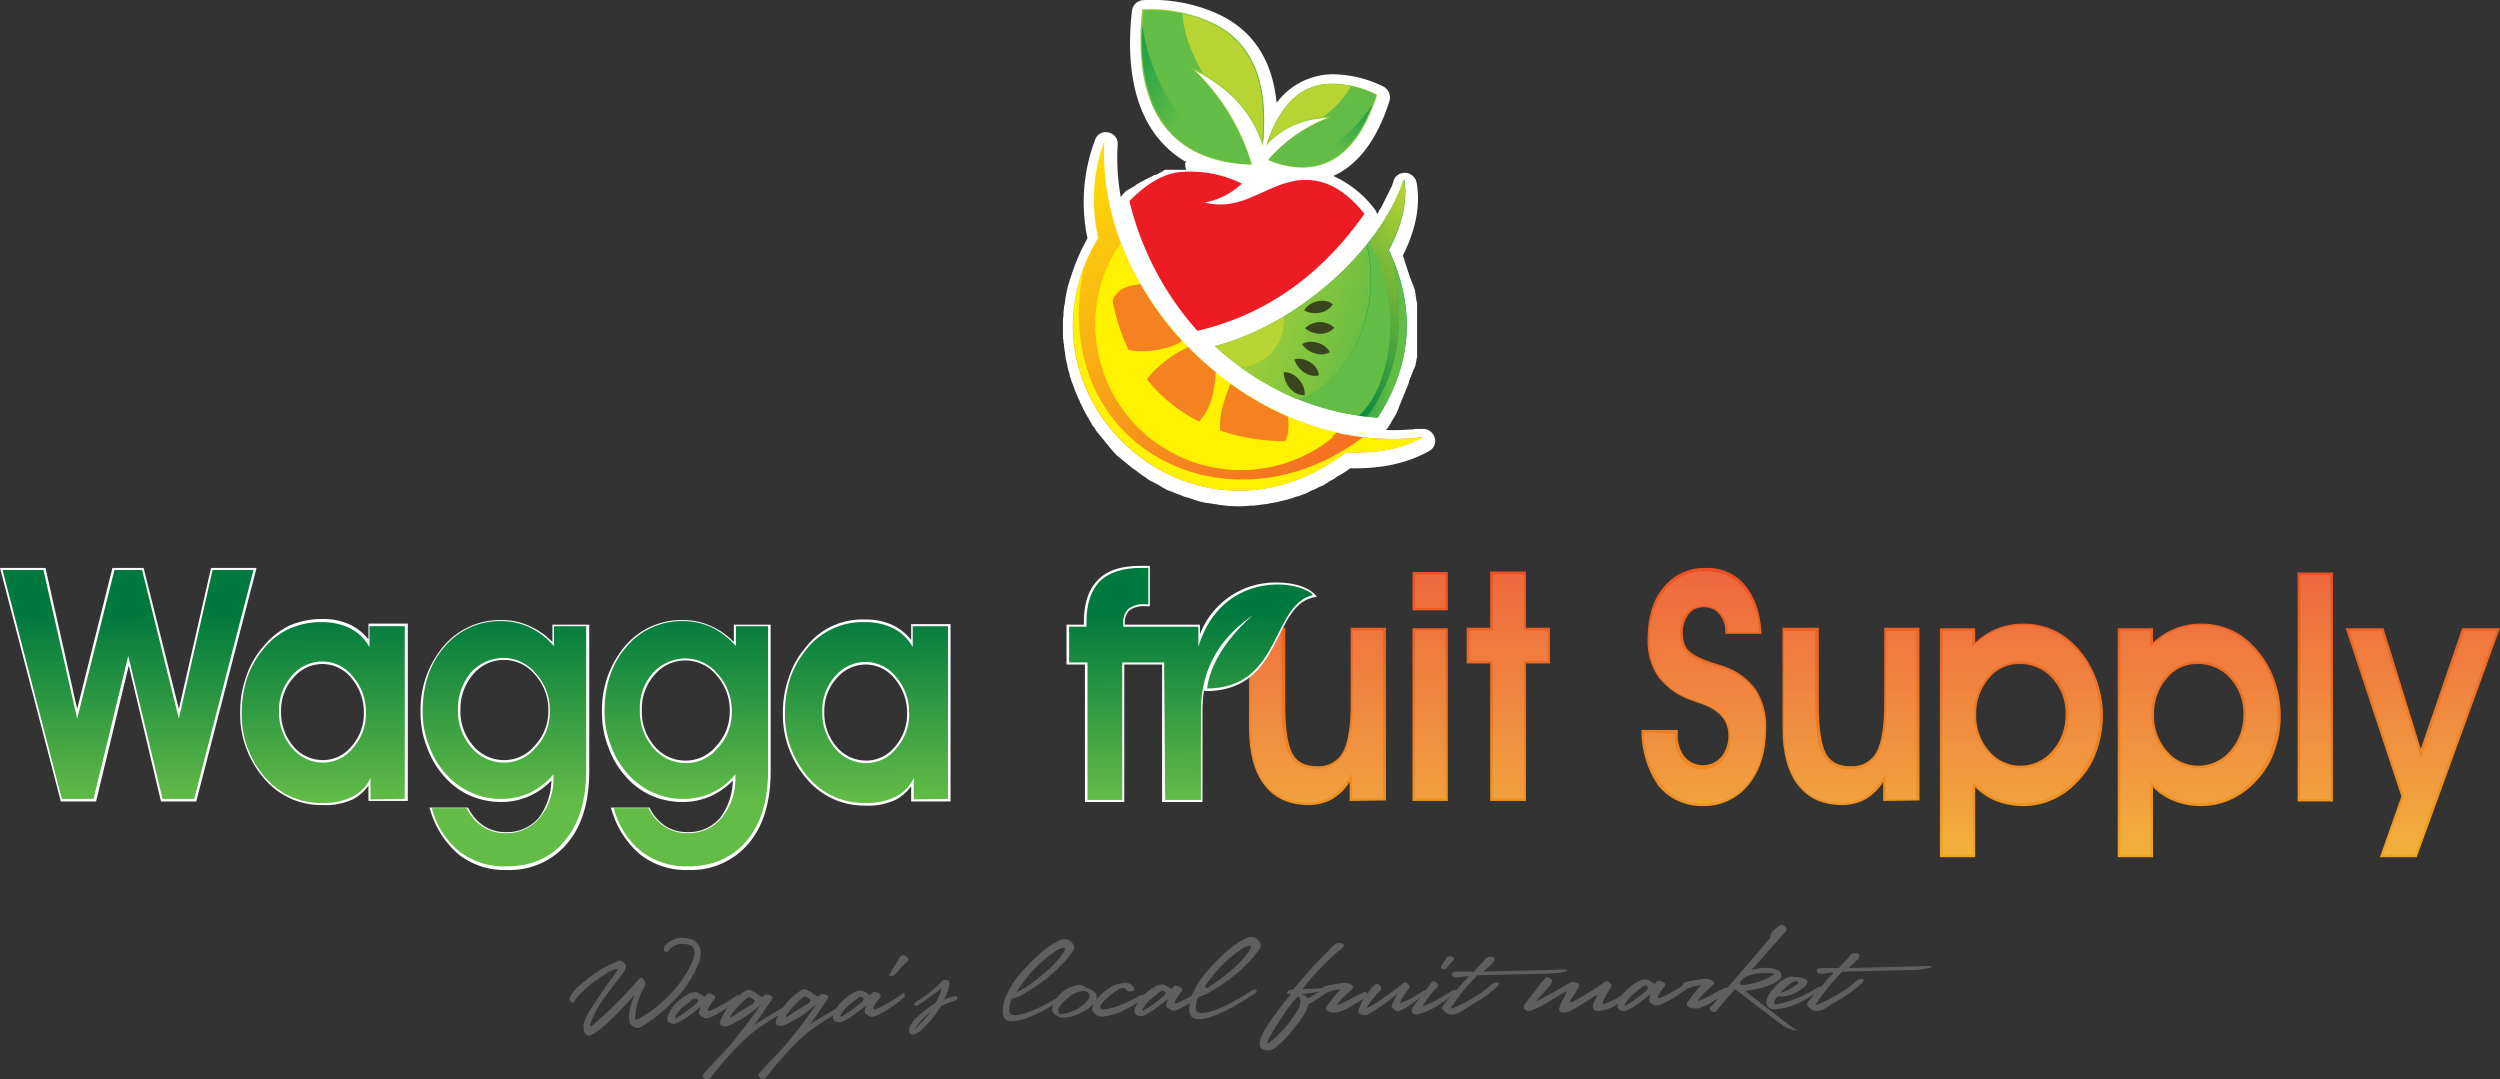 <svg xmlns="http://www.w3.org/2000/svg" xmlns:xlink="http://www.w3.org/1999/xlink" width="489.2" height="211.233" viewBox="0 0 489.2 211.233">
  <rect x="0" y="0" width="489.2" height="211.233" fill="#333333" stroke="none"/>
  <defs>
    <clipPath id="clip-path">
      <path id="Path_24" data-name="Path 24" d="M291.6,158.8V131.9H287v-7h4.6v-11h7v11h4.7v7h-4.7v26.9Zm-15.2,0V125h6.9v33.8Zm6.9-37.3h-6.9V114h6.9Zm-19.2,37.3v-3.7a10.258,10.258,0,0,1-3.5,3.4,9.659,9.659,0,0,1-4.5,1.1q-5.7,0-8.7-3.9c-2-2.6-3-6.3-3-11.2V124.9h7.1v15.2c0,4.6.5,7.7,1.4,9.4s2.5,2.5,4.8,2.5a5.351,5.351,0,0,0,5.1-2.8q1.5-2.85,1.5-9.6V124.9h6.9v33.8Zm57.1-13.9h7.1v.7a6.89,6.89,0,0,0,1.3,4.5,4.75,4.75,0,0,0,7.2.1,6.532,6.532,0,0,0,1.4-4.3c0-2.9-1.9-5-5.6-6.2-.5-.2-.9-.3-1.1-.4a14.24,14.24,0,0,1-6.9-4.6,12.232,12.232,0,0,1-2.2-7.6c0-4.2,1-7.6,3.1-10.1a10.258,10.258,0,0,1,8.3-3.8,9.471,9.471,0,0,1,7.7,3.4c1.9,2.3,3,5.4,3.2,9.5h-7.1v-.4a5.13,5.13,0,0,0-1.2-3.5,3.8,3.8,0,0,0-3-1.3,3.613,3.613,0,0,0-3,1.4,5.824,5.824,0,0,0-1.1,3.7,7.93,7.93,0,0,0,.2,1.7,3.694,3.694,0,0,0,.7,1.4c.7.9,2.4,1.8,4.8,2.6,1.1.3,1.9.6,2.5.8a12.566,12.566,0,0,1,6.1,4.5,13.046,13.046,0,0,1,2,7.5c0,4.6-1.1,8.3-3.4,11.1a11.152,11.152,0,0,1-9.1,4.2,10.851,10.851,0,0,1-8.7-4.1A18.929,18.929,0,0,1,321.2,144.9ZM459,125h7.4l7.3,23.6,8.1-23.6h7.4l-16.3,44.8h-7.2l4.2-11.9Zm-9.4,33.9V114.1h6.9v44.8Zm-28.3-2.8v13.7h-6.9V125h6.9v2.8a14.17,14.17,0,0,1,4.4-2.8,13.477,13.477,0,0,1,5-.9,14.007,14.007,0,0,1,5.4,1,13.656,13.656,0,0,1,4.5,3,18.327,18.327,0,0,1,4.2,6.3,20.55,20.55,0,0,1,.2,14.9,15.8,15.8,0,0,1-3.8,5.9,14.522,14.522,0,0,1-4.8,3.4,13.762,13.762,0,0,1-5.6,1.2,14.562,14.562,0,0,1-5.2-.9A11.834,11.834,0,0,1,421.3,156.1Zm.2-14.3A10.361,10.361,0,0,0,424,149a7.967,7.967,0,0,0,6.2,2.9,8.116,8.116,0,0,0,6.2-2.9,10.531,10.531,0,0,0,2.6-7.1,10.175,10.175,0,0,0-2.6-7.1,8.34,8.34,0,0,0-6.5-2.8,7.425,7.425,0,0,0-5.9,2.8A10.508,10.508,0,0,0,421.5,141.8Zm-35,14.3v13.7h-6.9V125h6.9v2.8a14.17,14.17,0,0,1,4.4-2.8,13.477,13.477,0,0,1,5-.9,14.007,14.007,0,0,1,5.4,1,13.656,13.656,0,0,1,4.5,3,18.327,18.327,0,0,1,4.2,6.3,20.55,20.55,0,0,1,.2,14.9,15.8,15.8,0,0,1-3.8,5.9,14.522,14.522,0,0,1-4.8,3.4,13.762,13.762,0,0,1-5.6,1.2,14.562,14.562,0,0,1-5.2-.9A11.834,11.834,0,0,1,386.5,156.1Zm.2-14.3a10.361,10.361,0,0,0,2.5,7.2,7.967,7.967,0,0,0,6.2,2.9,8.116,8.116,0,0,0,6.2-2.9,10.531,10.531,0,0,0,2.6-7.1,10.175,10.175,0,0,0-2.6-7.1,8.34,8.34,0,0,0-6.5-2.8,7.425,7.425,0,0,0-5.9,2.8A10.508,10.508,0,0,0,386.7,141.8Zm-18.2,17v-3.7a10.258,10.258,0,0,1-3.5,3.4,9.659,9.659,0,0,1-4.5,1.1q-5.7,0-8.7-3.9c-2-2.6-3-6.3-3-11.2V124.9h7.1v15.2c0,4.6.5,7.7,1.4,9.4s2.5,2.5,4.8,2.5a5.351,5.351,0,0,0,5.1-2.8q1.5-2.85,1.5-9.6V124.9h6.9v33.8Z" transform="translate(-244.2 -113.1)"/>
    </clipPath>
    <linearGradient id="linear-gradient" x1="0.496" y1="-0.773" x2="0.504" y2="1.612" gradientUnits="objectBoundingBox">
      <stop offset="0" stop-color="#ed1c24"/>
      <stop offset="0.097" stop-color="#ed2624"/>
      <stop offset="0.221" stop-color="#ed3d24"/>
      <stop offset="0.36" stop-color="#ed5723"/>
      <stop offset="0.509" stop-color="#ee7423"/>
      <stop offset="0.667" stop-color="#ef9421"/>
      <stop offset="0.832" stop-color="#f2bc1a"/>
      <stop offset="1" stop-color="#f6eb00"/>
    </linearGradient>
    <clipPath id="clip-path-2">
      <path id="Path_31" data-name="Path 31" d="M178.8,158.5v-4.2a7.621,7.621,0,0,1-3.6,3.7,12.625,12.625,0,0,1-5.9,1.2,14.282,14.282,0,0,1-11.2-5.1,18.616,18.616,0,0,1-4.5-12.7,22.011,22.011,0,0,1,1.1-6.8,18.172,18.172,0,0,1,3.2-5.6,13.931,13.931,0,0,1,5-3.9,13.769,13.769,0,0,1,6.2-1.3,12.611,12.611,0,0,1,5.7,1.2,9.032,9.032,0,0,1,3.8,3.7v-4.1h6.9v33.8Zm-17.9-17.2a10.71,10.71,0,0,0,2.5,7.2,7.967,7.967,0,0,0,6.2,2.9,7.484,7.484,0,0,0,5.8-2.9,9.868,9.868,0,0,0,2.5-6.8,10.451,10.451,0,0,0-2.5-7.1,7.626,7.626,0,0,0-5.9-3,7.815,7.815,0,0,0-6.1,2.8A9.944,9.944,0,0,0,160.9,141.3Zm-35.7-.3a10.946,10.946,0,0,0,2.6,7.4,8.344,8.344,0,0,0,6.5,3,8.048,8.048,0,0,0,6.2-3,10.077,10.077,0,0,0,2.7-7,10.715,10.715,0,0,0-2.7-7.4,8.356,8.356,0,0,0-6.3-3.1,8.736,8.736,0,0,0-6.5,2.9A10.362,10.362,0,0,0,125.2,141ZM144,124.6h6.3v28.2q0,8.85-4.2,13.8c-2.8,3.3-6.6,5-11.5,5a14.364,14.364,0,0,1-9.1-2.9,16.1,16.1,0,0,1-5.4-8.5h6.8a9.049,9.049,0,0,0,3.1,3.6,7.893,7.893,0,0,0,4.5,1.3,8.307,8.307,0,0,0,6.8-3.1,12.114,12.114,0,0,0,2.6-8.1v-.3a14.1,14.1,0,0,1-4.6,3.6,13.223,13.223,0,0,1-5.7,1.2,13.879,13.879,0,0,1-5.7-1.2,14.522,14.522,0,0,1-4.8-3.4,16.546,16.546,0,0,1-3.5-5.7,17.866,17.866,0,0,1-1.3-6.8c0-5.1,1.4-9.4,4.3-12.7a14.105,14.105,0,0,1,11-5,13.092,13.092,0,0,1,5.6,1.2,14.787,14.787,0,0,1,4.8,3.7ZM89.6,140.9a10.946,10.946,0,0,0,2.6,7.4,8.344,8.344,0,0,0,6.5,3,8.048,8.048,0,0,0,6.2-3,10.077,10.077,0,0,0,2.7-7,10.715,10.715,0,0,0-2.7-7.4,8.356,8.356,0,0,0-6.3-3.1,8.736,8.736,0,0,0-6.5,2.9A11.243,11.243,0,0,0,89.6,140.9Zm18.8-16.3h6.3v28.2q0,8.85-4.2,13.8c-2.8,3.4-6.6,5-11.5,5a14.364,14.364,0,0,1-9.1-2.9,16.1,16.1,0,0,1-5.4-8.5h6.8a9.049,9.049,0,0,0,3.1,3.6,7.893,7.893,0,0,0,4.5,1.3,8.307,8.307,0,0,0,6.8-3.1,12.114,12.114,0,0,0,2.6-8.1v-.3a14.1,14.1,0,0,1-4.6,3.6,13.223,13.223,0,0,1-5.7,1.2,13.879,13.879,0,0,1-5.7-1.2,14.522,14.522,0,0,1-4.8-3.4,16.546,16.546,0,0,1-3.5-5.7,17.866,17.866,0,0,1-1.3-6.8c0-5.1,1.4-9.4,4.3-12.7a14.105,14.105,0,0,1,11-5,13.092,13.092,0,0,1,5.6,1.2,14.787,14.787,0,0,1,4.8,3.7ZM72.5,158.5v-4.2a7.621,7.621,0,0,1-3.6,3.7,12.625,12.625,0,0,1-5.9,1.2,14.282,14.282,0,0,1-11.2-5.1,18.616,18.616,0,0,1-4.5-12.7,22.012,22.012,0,0,1,1.1-6.8,18.171,18.171,0,0,1,3.2-5.6,13.931,13.931,0,0,1,5-3.9,15.249,15.249,0,0,1,6.2-1.3,12.611,12.611,0,0,1,5.7,1.2,9.032,9.032,0,0,1,3.8,3.7v-4.1h6.9v33.8ZM54.6,141.2a10.71,10.71,0,0,0,2.5,7.2,7.967,7.967,0,0,0,6.2,2.9,7.484,7.484,0,0,0,5.8-2.9,9.868,9.868,0,0,0,2.5-6.8,10.451,10.451,0,0,0-2.5-7.1,7.626,7.626,0,0,0-5.9-3,7.815,7.815,0,0,0-6.1,2.8A9.944,9.944,0,0,0,54.6,141.2ZM.5,113.6h8l6.6,29.1,7.3-29.1h5.4L35,142.7l6.6-29.1h8L38,158.4H31.8l-6.7-28-6.8,28H12.1Zm227.3,18.1h-8.2v26.9h-6.8V131.7h-3.6v-7h3.4v-.9c0-3.6.9-6.2,2.6-8,1.8-1.7,4.4-2.6,8-2.6h1.5v7.1h-.5a5.129,5.129,0,0,0-3.4.9,3.655,3.655,0,0,0-1,2.9v.6h14.7v3.9c4.4-14.4,19-13.4,22.5-10.1-8.3,1.8-6.1,18.2-20.8,18.3,1-8.3,9.8-14.9,8.7-14.2-3.9,2.9-9.9,8-9.9,18.7v17.3h-7Z" transform="translate(-0.5 -113.1)"/>
    </clipPath>
    <linearGradient id="linear-gradient-2" x1="0.497" y1="0.153" x2="0.503" y2="0.785" gradientUnits="objectBoundingBox">
      <stop offset="0" stop-color="#00793e"/>
      <stop offset="1" stop-color="#63bc46"/>
    </linearGradient>
    <clipPath id="clip-path-3">
      <path id="Path_33" data-name="Path 33" d="M274.8,37.1c-5.2,14.9-21.7,28.7-37.1,32.7,9.2,8.3,19.8,13.1,31.9,14,6.5-10.1,7.7-21,2.2-32.8,2.6-5,3.7-9.6,3-13.9" transform="translate(-237.7 -37.1)"/>
    </clipPath>
    <linearGradient id="linear-gradient-3" x1="-0.078" y1="0.535" x2="0.962" y2="0.473" gradientUnits="objectBoundingBox">
      <stop offset="0" stop-color="#63bc46"/>
      <stop offset="1" stop-color="#189c48"/>
    </linearGradient>
    <clipPath id="clip-path-4">
      <path id="Path_34" data-name="Path 34" d="M272.6,53c2.6,13.1.8,22.4-5.1,30.6.7.1,1.4.1,2.1.2,6.1-9.5,7.5-19.8,3-30.8" transform="translate(-267.5 -53)"/>
    </clipPath>
    <linearGradient id="linear-gradient-4" x1="0.561" y1="0.509" x2="-0.351" y2="0.381" xlink:href="#linear-gradient-3"/>
    <clipPath id="clip-path-5">
      <path id="Path_35" data-name="Path 35" d="M263.3,90.6c-30.1,22.9-66.9-11.3-48.4-42a32.906,32.906,0,0,1,1.2-18.9c-1.7,31.3,29.8,62,62.3,57.9-4.4,2.5-9.4,3.2-15.1,3" transform="translate(-196.4 -29.7)"/>
    </clipPath>
    <linearGradient id="linear-gradient-5" x1="1.271" y1="1.507" x2="0.066" y2="-0.068" gradientUnits="objectBoundingBox">
      <stop offset="0" stop-color="#ed1c24"/>
      <stop offset="0.55" stop-color="#f58220"/>
      <stop offset="1" stop-color="#fff200"/>
    </linearGradient>
    <clipPath id="clip-path-6">
      <path id="Path_40" data-name="Path 40" d="M223.5,3.9C221.1,26.7,232,34,245,34.3a42.438,42.438,0,0,0-11.1-18.4c6.1,3.2,11,7.7,13.2,14.8,1-9.9-.4-20-10.3-24.4a28.791,28.791,0,0,0-13.3-2.4" transform="translate(-221.2 -3.7)"/>
    </clipPath>
    <linearGradient id="linear-gradient-6" x1="0.008" y1="0.922" x2="0.876" y2="0.181" gradientUnits="objectBoundingBox">
      <stop offset="0" stop-color="#63bc46"/>
      <stop offset="1" stop-color="#b8d433"/>
    </linearGradient>
    <clipPath id="clip-path-7">
      <path id="Path_45" data-name="Path 45" d="M243,34c-10.3-3.7-17.6-14.8-19.5-27a51.191,51.191,0,0,0,.1,6.8,29.527,29.527,0,0,0,1.7,7.7,18.135,18.135,0,0,0,7.6,9.4A22.51,22.51,0,0,0,243,34" transform="translate(-223.4 -7)"/>
    </clipPath>
    <linearGradient id="linear-gradient-7" x1="0.554" y1="0.569" x2="0.064" y2="-0.02" xlink:href="#linear-gradient-3"/>
    <clipPath id="clip-path-8">
      <path id="Path_46" data-name="Path 46" d="M269.5,20.6c-4.7,14.6-13.3,16.1-21.4,12.8a29.1,29.1,0,0,1,11.7-8.3c-4.6.3-8.8,1.8-12.1,5.5,2.1-6.3,5.6-12.1,12.9-12.2a20.777,20.777,0,0,1,8.9,2.2" transform="translate(-247.7 -18.4)"/>
    </clipPath>
    <linearGradient id="linear-gradient-8" x1="0.705" y1="1.089" x2="0.326" y2="-0.014" xlink:href="#linear-gradient-6"/>
    <clipPath id="clip-path-9">
      <path id="Path_49" data-name="Path 49" d="M249.4,33.7c7.3.5,14.7-4.3,19.2-11.3a38.9,38.9,0,0,1-1.9,4.2,18.26,18.26,0,0,1-3.1,4.2,11.985,11.985,0,0,1-7.2,3.7,14.1,14.1,0,0,1-7-.8" transform="translate(-249.4 -22.5)"/>
    </clipPath>
    <linearGradient id="linear-gradient-9" x1="0.455" y1="0.548" x2="0.987" y2="-0.028" xlink:href="#linear-gradient-3"/>
    <clipPath id="clip-path-10">
      <path id="Path_51" data-name="Path 51" d="M267.9,49.4c7.2,13.7,3.7,29-2.1,34a9.853,9.853,0,0,0,1.7.2c6-8.2,7.7-17.6,5.1-30.6-.3-.7-.6-1.3-.9-2,2.6-5,3.8-9.6,3-13.9a41.591,41.591,0,0,1-6.8,12.3" transform="translate(-265.8 -37.1)"/>
    </clipPath>
    <linearGradient id="linear-gradient-10" x1="0.387" y1="1.137" x2="0.6" y2="-0.03" gradientUnits="objectBoundingBox">
      <stop offset="0" stop-color="#008443"/>
      <stop offset="1" stop-color="#b8d433"/>
    </linearGradient>
    <clipPath id="clip-path-11">
      <path id="Path_53" data-name="Path 53" d="M251.2,64a9.1,9.1,0,0,1-8.4,10,57.233,57.233,0,0,0,11,6.2c8.5-1.9,17.1-15.7,13.6-30.2a62.5,62.5,0,0,1-16.2,14" transform="translate(-242.8 -49.9)"/>
    </clipPath>
    <linearGradient id="linear-gradient-11" x1="-0.162" y1="0.286" x2="0.917" y2="0.635" gradientUnits="objectBoundingBox">
      <stop offset="0" stop-color="#b8d433"/>
      <stop offset="1" stop-color="#63bc46"/>
    </linearGradient>
  </defs>
  <g id="Wagga_Fruit_Supply_Logo-edit" data-name="Wagga Fruit Supply Logo-edit" transform="translate(0 -2.067)">
    <path id="Path_1" data-name="Path 1" d="M120.1,190.5a22.475,22.475,0,0,0-5.7,3.6,10.087,10.087,0,0,0-2.8,2.9.9.9,0,0,0,0,1,.529.529,0,0,0,.8.1,1.546,1.546,0,0,1,.3-.6,19.685,19.685,0,0,1,4.4-3.9c2.1-1.5,3.4-2.1,3.8-1.9.1,0-.3.6-1.1,1.7a34.6,34.6,0,0,0-2.2,3.1l-1.8,2.7a11.614,11.614,0,0,0-1.4,2.7,2.089,2.089,0,0,0-.2,1.3c0,1,.4,1.5,1.1,1.5a.367.367,0,0,0,.3-.1c1.6-.6,4.5-3.3,8.6-7.9a11.215,11.215,0,0,0-.5,1.3,8.315,8.315,0,0,0-.6,2.7c0,1.1.1,1.7.5,2a1.656,1.656,0,0,0,1.3.5,1.072,1.072,0,0,0,.6-.2,30.634,30.634,0,0,0,6.3-5.1,21.258,21.258,0,0,0,5-7.6,5.663,5.663,0,0,0,.3-1.8,2.738,2.738,0,0,0-2.5-2.8c-.2,0-.5-.1-.8-.1a4.2,4.2,0,0,0-3.7,1.6c-.3.5-.3.8,0,1a.487.487,0,0,0,.8-.2,3.318,3.318,0,0,1,3.1-1.2c1.2.1,1.9.6,1.9,1.6,0,1.2-.7,2.8-2.1,4.9a22.433,22.433,0,0,1-4,4.6,20.037,20.037,0,0,1-4.8,3.5,1.689,1.689,0,0,1-.5.2c-.1,0-.2-.1-.2-.4a12.745,12.745,0,0,1,1.8-6,1.211,1.211,0,0,0,.1-1,2.308,2.308,0,0,0-.5-.7c-.3-.2-.6,0-1,.5a80.759,80.759,0,0,1-8.3,8.3,2.106,2.106,0,0,1-.8.6c-.1,0-.1-.1-.1-.2a1.512,1.512,0,0,1,.2-.8,21.434,21.434,0,0,1,3.1-5.3c1.1-1.5,2.2-2.9,3.3-4.4.4-.6.5-1.1.2-1.5a1.371,1.371,0,0,0-1.3-.6,6.317,6.317,0,0,1-.9.4" fill="#5f5f5f"/>
    <path id="Path_2" data-name="Path 2" d="M135.7,197.5c-.1,0-.3.2-.5.4-1,.8-1.6,1.3-1.8,1.4a10.918,10.918,0,0,0-1.3,1.7.187.187,0,0,0,0,.3h.2a37.176,37.176,0,0,0,3.9-2.8c.4-.4.5-.7.3-.8a.778.778,0,0,0-.8-.2m7,1.5c-2.1,1.4-3.5,2.2-4.2,2.3a1.191,1.191,0,0,1-1.1-.3c-.4-.2-.6-.4-.6-.7a3.014,3.014,0,0,1,.4-1.3c-.6.5-1.5,1.2-2.6,2a9.623,9.623,0,0,1-2.5,1.4q-1.5,0-1.5-.9v-.3a6.4,6.4,0,0,1,2.1-3.2,8.608,8.608,0,0,1,2.2-1.5,3.035,3.035,0,0,1,1.1-.3,1.854,1.854,0,0,1,.7.2c.3.2.7.4,1.2.7a1.7,1.7,0,0,1,.6-.6c.2-.1.5,0,1,.2s.6.6.2,1a9.909,9.909,0,0,0-1.1,1.7.367.367,0,0,0-.1.3c0,.2.2.3.6.1a27.75,27.75,0,0,0,5.4-3.2l.2.7A12.032,12.032,0,0,1,142.7,199Z" fill="#5f5f5f"/>
    <path id="Path_3" data-name="Path 3" d="M147.2,197.4a3.932,3.932,0,0,0-.6-.2c-.2,0-.4.1-.7.4a15.685,15.685,0,0,0-2.9,3.2.367.367,0,0,0-.1.3c0,.1.1.1.2,0,.1,0,.2-.1.5-.3.8-.5,2-1.3,3.7-2.3.2-.2.4-.4.4-.5,0-.2-.2-.4-.5-.6m6.1,2.9a33.253,33.253,0,0,0-7.3,4.9,63.487,63.487,0,0,0-6.9,7.7,1.012,1.012,0,0,1-.7.4.864.864,0,0,1-.6-.3l-.2-.2a.446.446,0,0,1,0-.5c.8-1,2.5-2.7,4.9-5.3.8-.9,1.5-1.8,2.2-2.7,1.7-2.1,3.1-4.1,4.2-5.7a22.794,22.794,0,0,1-6.4,4.2,1.483,1.483,0,0,1-.7.1c-.6,0-.9-.2-.9-.7a1.078,1.078,0,0,1,.2-.7,12.545,12.545,0,0,1,4.7-5.5,1.167,1.167,0,0,1,1.1-.2,21.626,21.626,0,0,1,2.2,1.4l.4-.3c.2-.2.4-.2.8-.2a1.74,1.74,0,0,1,.7.3l.2.2a1.74,1.74,0,0,1-.3.7c-.8,1.1-1.8,2.7-3.3,4.7.4-.3,2.3-1.4,5.8-3.5a1.854,1.854,0,0,1,.7-.2c.3,0,.5.1.5.2C154.5,199.5,154.1,199.9,153.3,200.3Z" fill="#5f5f5f"/>
    <path id="Path_4" data-name="Path 4" d="M158.1,197.3a3.932,3.932,0,0,0-.6-.2c-.2,0-.4.1-.7.4a15.685,15.685,0,0,0-2.9,3.2.367.367,0,0,0-.1.3c0,.1.1.1.2,0,.1,0,.2-.1.5-.3.8-.5,2-1.3,3.7-2.3.2-.2.4-.4.4-.5,0-.2-.1-.4-.5-.6m6.1,2.9a33.253,33.253,0,0,0-7.3,4.9,63.487,63.487,0,0,0-6.9,7.7,1.012,1.012,0,0,1-.7.4.864.864,0,0,1-.6-.3l-.2-.2a.446.446,0,0,1,0-.5c.8-1,2.5-2.7,4.9-5.3.8-.9,1.5-1.8,2.2-2.7,1.7-2.1,3.1-4.1,4.2-5.7a22.794,22.794,0,0,1-6.4,4.2,1.483,1.483,0,0,1-.7.1c-.6,0-.9-.2-.9-.7a1.078,1.078,0,0,1,.2-.7,12.545,12.545,0,0,1,4.7-5.5,1.167,1.167,0,0,1,1.1-.2,21.626,21.626,0,0,1,2.2,1.4l.4-.3c.2-.2.4-.2.8-.2a1.74,1.74,0,0,1,.7.3c.1.1.2.1.2.2a1.74,1.74,0,0,1-.3.7c-.8,1.1-1.8,2.7-3.3,4.7.4-.3,2.3-1.4,5.8-3.5a1.854,1.854,0,0,1,.7-.2c.3,0,.5.1.5.2C165.5,199.4,165.1,199.8,164.2,200.2Z" fill="#5f5f5f"/>
    <path id="Path_5" data-name="Path 5" d="M168.1,197.2c-.1,0-.3.2-.5.4-1,.8-1.6,1.3-1.8,1.4a10.918,10.918,0,0,0-1.3,1.7.187.187,0,0,0,0,.3h.2a37.176,37.176,0,0,0,3.9-2.8c.4-.4.5-.7.3-.8a.627.627,0,0,0-.8-.2m7,1.5c-2.1,1.4-3.5,2.2-4.2,2.3a1.191,1.191,0,0,1-1.1-.3c-.4-.2-.6-.4-.6-.7a3.014,3.014,0,0,1,.4-1.3c-.6.5-1.5,1.2-2.6,2a9.623,9.623,0,0,1-2.5,1.4q-1.5,0-1.5-.9v-.3a6.4,6.4,0,0,1,2.1-3.2,8.608,8.608,0,0,1,2.2-1.5,3.035,3.035,0,0,1,1.1-.3,1.854,1.854,0,0,1,.7.2c.3.2.7.4,1.2.7a1.7,1.7,0,0,1,.6-.6c.2-.1.5,0,1,.2s.6.6.2,1a9.909,9.909,0,0,0-1.1,1.7.367.367,0,0,0-.1.3c0,.2.2.3.6.1a27.75,27.75,0,0,0,5.4-3.2l.2.7A20.4,20.4,0,0,1,175.1,198.7Z" fill="#5f5f5f"/>
    <path id="Path_6" data-name="Path 6" d="M176.7,189c-.3,0-.5.2-.7.5-.3.6-.9,1.5-1.7,2.8-.3.5-.3.8,0,.8.3.1.7-.2,1.2-.7a13.474,13.474,0,0,1,1.5-1.7,3.017,3.017,0,0,0,.8-.8.55.55,0,0,0-.3-.5,1.2,1.2,0,0,0-.8-.4" fill="#5f5f5f"/>
    <path id="Path_7" data-name="Path 7" d="M180.4,201.6a13.033,13.033,0,0,0-1.5,2,44.683,44.683,0,0,0,3.2-3.5,12.941,12.941,0,0,0-1.7,1.5m5.8-3.5a12.562,12.562,0,0,0-2.1.9,20.079,20.079,0,0,1-2.4,3.2c-1.4,1.6-2.4,2.3-3.1,2.3-.5,0-.7-.3-.7-.8,0-.8.6-1.8,2-3a24.283,24.283,0,0,1,3.2-2.4,18.038,18.038,0,0,0,1.2-2.9,53.483,53.483,0,0,1-4.4,3.2c-.4.3-.7.4-.9.2s-.1-.5.4-.8a23.664,23.664,0,0,0,4.8-3.8.866.866,0,0,1,.7-.4c.6,0,.9.2.9.7a8.86,8.86,0,0,1-1.1,3.2,8.079,8.079,0,0,1,2.3-.7c.2,0,.3.1.4.4C187.3,197.7,186.9,197.9,186.2,198.1Z" fill="#5f5f5f"/>
    <path id="Path_8" data-name="Path 8" d="M208.1,187.5a4.867,4.867,0,0,0-2,1,24.1,24.1,0,0,0-5.4,5.2,15.1,15.1,0,0,0-1.8,2.6,26.965,26.965,0,0,0,5.3-3.7,18.951,18.951,0,0,0,4-4.3,1.421,1.421,0,0,0,.2-.6c-.1-.1-.2-.2-.3-.2m1.9.6a24.69,24.69,0,0,1-5.3,5.5,31.246,31.246,0,0,1-4,2.7,6.738,6.738,0,0,1-2.7,1.2,5.161,5.161,0,0,0-.5,2.3c0,.6.4.9,1.1.9,1.7,0,4.7-1.2,8.8-3.7.2-.2.5-.3.7-.5a1.626,1.626,0,0,1,.9-.4c.3,0,.4.1.4.3,0,.1-.1.3-.4.5-1.5,1-3,1.9-4.8,2.9-2.7,1.4-4.7,2.1-6.1,2.1a2.2,2.2,0,0,1-.8-.1c-.7-.2-1-.7-1.1-1.7a8.247,8.247,0,0,1,.8-3.4,16.537,16.537,0,0,1,2.2-3.6c3-3.5,5.6-5.8,7.9-6.9a2.1,2.1,0,0,1,2-.2,1.779,1.779,0,0,1,.8.7A1.075,1.075,0,0,1,210,188.1Z" fill="#5f5f5f"/>
    <path id="Path_9" data-name="Path 9" d="M212.6,196.1a1.268,1.268,0,0,0-.6-.1,4.932,4.932,0,0,0-3.2,1.5c-1.2,1-1.8,1.8-1.7,2.5a.472.472,0,0,0,.5.5,7.4,7.4,0,0,0,3.9-1.5,4.029,4.029,0,0,0,1.7-1.8v-.3a1.037,1.037,0,0,0-.6-.8m-4.1,5.1a2.318,2.318,0,0,1-1.6-.3,1.675,1.675,0,0,1-1-1.2v-.3a5.978,5.978,0,0,1,4.3-4.4,2.92,2.92,0,0,1,.9-.2,1.728,1.728,0,0,1,1.3.5c1.4.4,2.2,1,2.2,1.8,0,.7-.5,1.4-1.5,2.2A10,10,0,0,1,208.5,201.2Z" fill="#5f5f5f"/>
    <path id="Path_10" data-name="Path 10" d="M223.5,197.7a35.449,35.449,0,0,1-4.7,2.6c-.3.1-1.1.3-2.3.6-.2,0-.5.1-.7.1a2.191,2.191,0,0,1-2-1.1c-.1-.1-.1-.2-.1-.4a3.359,3.359,0,0,1,1-2,10.708,10.708,0,0,1,1.9-1.8,6.528,6.528,0,0,1,3.4-1.3,2.768,2.768,0,0,1,.9.1c.6.3,1,.6,1,.9a.419.419,0,0,1-.3.6,1.327,1.327,0,0,1-1.1-.1.891.891,0,0,0-.8-.5c-.5,0-1.2.5-2.3,1.3a12.255,12.255,0,0,0-2,2,.6.6,0,0,0-.1.4c0,.3.2.5.6.5a12.346,12.346,0,0,0,3.9-1.1,26.816,26.816,0,0,0,2.9-1.4c.5-.3.8-.4,1-.3.1.1.2.1.2.3a.548.548,0,0,1-.4.6" fill="#5f5f5f"/>
    <path id="Path_11" data-name="Path 11" d="M227.2,196c-.1,0-.3.2-.5.4-1,.8-1.6,1.3-1.8,1.4a10.918,10.918,0,0,0-1.3,1.7.187.187,0,0,0,0,.3h.2a37.176,37.176,0,0,0,3.9-2.8c.4-.4.5-.7.3-.8a.83.83,0,0,0-.8-.2m6.9,1.5c-2.1,1.4-3.5,2.2-4.2,2.3a1.191,1.191,0,0,1-1.1-.3c-.4-.2-.6-.4-.6-.7a3.014,3.014,0,0,1,.4-1.3c-.6.5-1.5,1.2-2.6,2a9.623,9.623,0,0,1-2.5,1.4q-1.5,0-1.5-.9v-.3a6.4,6.4,0,0,1,2.1-3.2,8.608,8.608,0,0,1,2.2-1.5,3.035,3.035,0,0,1,1.1-.3,1.854,1.854,0,0,1,.7.2c.3.2.7.4,1.2.7a1.7,1.7,0,0,1,.6-.6c.2-.1.5,0,1,.2s.6.6.2,1a9.909,9.909,0,0,0-1.1,1.7.367.367,0,0,0-.1.3c0,.2.2.3.6.1a27.75,27.75,0,0,0,5.4-3.2l.2.7A9.526,9.526,0,0,1,234.1,197.5Z" fill="#5f5f5f"/>
    <path id="Path_12" data-name="Path 12" d="M244.5,187.1a4.867,4.867,0,0,0-2,1,24.1,24.1,0,0,0-5.4,5.2,15.1,15.1,0,0,0-1.8,2.6,26.965,26.965,0,0,0,5.3-3.7,18.951,18.951,0,0,0,4-4.3,1.421,1.421,0,0,0,.2-.6c-.1-.1-.1-.2-.3-.2m2,.6a24.69,24.69,0,0,1-5.3,5.5,31.246,31.246,0,0,1-4,2.7,6.738,6.738,0,0,1-2.7,1.2,5.161,5.161,0,0,0-.5,2.3c0,.6.4.9,1.1.9,1.7,0,4.7-1.2,8.8-3.7.2-.2.5-.3.7-.5a1.626,1.626,0,0,1,.9-.4c.3,0,.4.1.4.3,0,.1-.1.3-.4.5-1.5,1-3,1.9-4.8,2.9-2.7,1.4-4.7,2.1-6.1,2.1a2.2,2.2,0,0,1-.8-.1c-.7-.2-1-.7-1.1-1.7a8.247,8.247,0,0,1,.8-3.4,16.537,16.537,0,0,1,2.2-3.6c3-3.5,5.6-5.8,7.9-6.9a2.1,2.1,0,0,1,2-.2,1.779,1.779,0,0,1,.8.7A1.075,1.075,0,0,1,246.5,187.7Z" fill="#5f5f5f"/>
    <path id="Path_13" data-name="Path 13" d="M254,197a33.474,33.474,0,0,0-3.5,4.6c-1.6,2.5-2.5,4.1-2.5,4.6h.2a7.365,7.365,0,0,0,.6-.5,21.515,21.515,0,0,0,5.4-6.5,2.607,2.607,0,0,0,.3-1.1,1.533,1.533,0,0,0-.5-1.1m8-8.9a46.414,46.414,0,0,0-7.1,7.5,40.9,40.9,0,0,0,4.7-.3h.1c0,.1-.2.3-.4.4-.3.2-.5.2-.6.3a33.834,33.834,0,0,1-4.2.6c1,.2,1.5.7,1.6,1.4,0,1.2-.9,2.9-2.9,5.3a18.169,18.169,0,0,1-4,4,2.016,2.016,0,0,1-1.1.3c-1,0-1.6-.4-1.6-1.2-.1-1.6,2-4.8,6.2-9.9a2.638,2.638,0,0,1-.7.1c-.1,0-.1-.1-.1-.3a.52.52,0,0,1,.2-.4,1.855,1.855,0,0,1,1-.2,74.773,74.773,0,0,1,6.7-7.4,6.119,6.119,0,0,0,.5-.6c.7-.7,1.2-1.1,1.7-1.1a1.268,1.268,0,0,1,.6.1q.6.3.3.6A3.632,3.632,0,0,1,262,188.1Z" fill="#5f5f5f"/>
    <path id="Path_14" data-name="Path 14" d="M267,197.4c-1.6,1-2.4,1.4-2.5,1.5a9.755,9.755,0,0,1-2.6,1.2,1.268,1.268,0,0,1-.6.1c-1.2,0-1.8-.3-1.8-.8a.756.756,0,0,1,.1-.4,29.23,29.23,0,0,1,2.5-3.1l.2-.2H262a8.737,8.737,0,0,0-2.4.6c-.6.4-1.3.9-2.2,1.5a12.032,12.032,0,0,1-2.3,1.2c-.5.1-.7-.1-.7-.5a.52.52,0,0,1,.2-.4c.5-.2,1.9-1,4.1-2.3a.845.845,0,0,1,.2-.6,7.174,7.174,0,0,1,2.1-.5,19.415,19.415,0,0,1,2.2-.3,4.4,4.4,0,0,1,1,.2,1.134,1.134,0,0,1,.6.6.367.367,0,0,1-.1.3c-.5.5-1.1,1-1.6,1.5a8.141,8.141,0,0,0-1.4,1.6l-.1.2.2-.1a21.5,21.5,0,0,0,2.4-1.1c.6-.4,1.5-.8,2.7-1.4a1,1,0,0,1,.4-.1c.1,0,.1.1.1.2a.97.97,0,0,1-.4,1.1" fill="#5f5f5f"/>
    <path id="Path_15" data-name="Path 15" d="M272.3,198.9c0-.1.4-.9,1.1-2.4a21.149,21.149,0,0,1-3.1,2.4c-1.7,1.2-2.7,1.8-3.2,1.8a3.091,3.091,0,0,1-.8-.2c-.3-.1-.5-.3-.5-.5a7.892,7.892,0,0,1,1.5-3.1c1.1-1.6,1.7-2.3,2.1-2.3a1.061,1.061,0,0,1,.9.9c0,.2-.1.3-.3.5a16.187,16.187,0,0,0-1.4,1.6,10.342,10.342,0,0,0-1.1,1.5c0,.1,0,.1.1.1.5,0,2.8-1.5,6.8-4.6a.914.914,0,0,1,.5-.3,1.061,1.061,0,0,1,.9.9.914.914,0,0,1-.3.5,26.964,26.964,0,0,0-1.6,2.6,10.024,10.024,0,0,0,2.5-1c.7-.5,1.5-.9,2.2-1.4.4,0,.6.1.6.2,0,.2-.1.3-.3.4l-2.4,1.8a12.753,12.753,0,0,1-2.7,1.6c-.2.1-.5,0-.9-.2-.4-.3-.6-.5-.6-.8" fill="#5f5f5f"/>
    <path id="Path_16" data-name="Path 16" d="M283.9,197.1c-1.7,1.2-2.7,1.8-2.8,1.9a14.618,14.618,0,0,1-3.1,1.4c-.8.2-1.3.3-1.5,0-.4-.3-.3-.8.1-1.4.5-.7,1.4-1.9,2.8-3.7.2-.3.4-.6.7-1a.764.764,0,0,1,.5-.2c.2,0,.4.2.6.3a.668.668,0,0,1-.1,1l-.5.5a16.331,16.331,0,0,0-1.4,1.8c-.3.4-.6.9-.9,1.3a21.351,21.351,0,0,0,3.5-1.6l2.4-1.5a.749.749,0,0,1,.5-.1c.3,0,.4.1.4.3a6.941,6.941,0,0,1-1.2,1m-.7-5.8c-.3.4-.6.5-.9.4s-.4-.3-.3-.5c.2-.4.6-.9,1-1.6.2-.4.5-.5,1.1-.3.3.1.4.2.4.4a.4.4,0,0,1-.2.4A14.25,14.25,0,0,0,283.2,191.3Z" fill="#5f5f5f"/>
    <path id="Path_17" data-name="Path 17" d="M304.2,192.5a20.12,20.12,0,0,1-2.6.1c-3.8.1-8,.2-12.5.3a41.92,41.92,0,0,0-5,6.1c0,.1-.1.1-.1.2-.1.2,0,.3.1.2a26.628,26.628,0,0,0,4.7-2.4,15.123,15.123,0,0,0,2.5-1.8,3.551,3.551,0,0,1,1.4-.9q.6,0,.6.3c0,.2-.2.4-.5.7-.4.4-1.1.9-2,1.6-1.1.8-2.9,1.8-5.2,3.3a4.191,4.191,0,0,1-1.5.4,1.951,1.951,0,0,1-1.3-.5c-.4-.3-.6-.6-.6-.8a1.546,1.546,0,0,1,.3-.6,35.625,35.625,0,0,1,2.8-3.2q.45-.6,2.1-2.4a6.637,6.637,0,0,0-1.3.1,6.822,6.822,0,0,1-1.2.1c-.5,0-.7-.2-.8-.5,0-.4.3-.6,1-.6h3.3c.5-.6,1.3-1.3,2.2-2.4a1.058,1.058,0,0,1,.9-.5c.7,0,1,.2,1,.5,0,.2-.2.5-.7,1-.4.4-.9.8-1.5,1.4l15.4-.4h.7c.2,0,.2.1.3.2a5.825,5.825,0,0,1-2.5.5" fill="#5f5f5f"/>
    <path id="Path_18" data-name="Path 18" d="M312.9,199.9c-.8,0-1.2-.3-1.2-.8a3.014,3.014,0,0,1,.4-1.3,5.454,5.454,0,0,0,.4-1h-.1c-.1,0-1,.6-2.7,1.7s-2.9,1.7-3.7,1.7c-.6,0-.9-.2-.9-.7a5.292,5.292,0,0,1,.7-1.8,13.841,13.841,0,0,0,.7-1.4v-.2h-.1c-1.1.6-2.2,1.3-3.2,1.9-2.2,1.3-3.6,1.9-4.1,1.9a1.421,1.421,0,0,1-.6-.2c-.2-.2-.3-.3-.3-.5a1.6,1.6,0,0,1,.3-.8c.6-.8,1.4-1.8,2.4-3.1a10.059,10.059,0,0,1,1.7-2,1.078,1.078,0,0,1,.7.2.822.822,0,0,1,.5.5,5.366,5.366,0,0,1-1.3,1.8c-.5.6-1.1,1.2-1.6,1.8-.1.2-.2.3-.2.4a5.9,5.9,0,0,0,.8-.4c1.2-.7,3.1-1.7,5.5-3.1a1.613,1.613,0,0,1,.9-.3,2.544,2.544,0,0,1,.7.2.51.51,0,0,1,.4.5,5.383,5.383,0,0,1-.9,1.7,8.136,8.136,0,0,0-.9,1.5c0,.1.1.1.2.1a2.6,2.6,0,0,0,.7-.3,58.824,58.824,0,0,0,5.8-3.6.646.646,0,0,1,.5-.2.864.864,0,0,1,.6.3c.2.2.4.4.4.5,0,0-.3.5-.8,1.4a7.123,7.123,0,0,0-1,2,.367.367,0,0,0,.1.3,17.486,17.486,0,0,0,2.9-1.3c.7-.5,1.4-1,2.1-1.4a.756.756,0,0,1,.4.1c.2.1.2.2.2.3s0,.1-.1.2c-1.7,1.3-2.7,2-3.1,2.3a7.555,7.555,0,0,1-3.2,1.1" fill="#5f5f5f"/>
    <path id="Path_19" data-name="Path 19" d="M321.6,195c-.1,0-.3.2-.5.4-1,.8-1.6,1.3-1.8,1.4a10.916,10.916,0,0,0-1.3,1.7.187.187,0,0,0,0,.3h.2a37.174,37.174,0,0,0,3.9-2.8c.4-.4.5-.7.3-.8a.627.627,0,0,0-.8-.2m7,1.5c-2.1,1.4-3.5,2.2-4.2,2.3a1.191,1.191,0,0,1-1.1-.3c-.4-.2-.6-.4-.6-.7a3.014,3.014,0,0,1,.4-1.3c-.6.5-1.5,1.2-2.6,2a9.623,9.623,0,0,1-2.5,1.4q-1.5,0-1.5-.9v-.3a6.4,6.4,0,0,1,2.1-3.2,8.607,8.607,0,0,1,2.2-1.5,3.035,3.035,0,0,1,1.1-.3,1.854,1.854,0,0,1,.7.2c.3.2.7.4,1.2.7a1.7,1.7,0,0,1,.6-.6c.2-.1.5,0,1,.2s.6.6.2,1a9.91,9.91,0,0,0-1.1,1.7.367.367,0,0,0-.1.3c0,.2.2.3.6.1a27.75,27.75,0,0,0,5.4-3.2l.2.7A20.408,20.408,0,0,1,328.6,196.5Z" fill="#5f5f5f"/>
    <path id="Path_20" data-name="Path 20" d="M337.6,196.6c-1.6,1-2.4,1.4-2.5,1.5a9.755,9.755,0,0,1-2.6,1.2,1.268,1.268,0,0,1-.6.1c-1.2,0-1.8-.3-1.8-.8a.756.756,0,0,1,.1-.4,29.23,29.23,0,0,1,2.5-3.1l.2-.2h-.3a8.737,8.737,0,0,0-2.4.6c-.6.4-1.3.9-2.2,1.5a12.032,12.032,0,0,1-2.3,1.2c-.5.1-.7-.1-.7-.5a.52.52,0,0,1,.2-.4c.5-.2,1.9-1,4.1-2.3a.845.845,0,0,1,.2-.6,7.174,7.174,0,0,1,2.1-.5,19.415,19.415,0,0,1,2.2-.3,4.4,4.4,0,0,1,1,.2,1.134,1.134,0,0,1,.6.6.367.367,0,0,1-.1.3c-.5.5-1.1,1-1.6,1.5a8.141,8.141,0,0,0-1.4,1.6l-.1.2.2-.1a21.5,21.5,0,0,0,2.4-1.1c.6-.4,1.5-.8,2.7-1.4a1,1,0,0,1,.4-.1c.1,0,.1.1.1.2.1.6,0,.9-.4,1.1" fill="#5f5f5f"/>
    <path id="Path_21" data-name="Path 21" d="M347,192.6a2.814,2.814,0,0,0-1.1-.1,10.064,10.064,0,0,0-4.1.6,2.723,2.723,0,0,0-1,.8c-.3.3-.4.5-.3.7.1.3,1,.3,2.8-.2a10.023,10.023,0,0,0,3.7-1.6c.2,0,.2-.1,0-.2m4.6,11.1h-.2a6.692,6.692,0,0,1-2.4-.9c-2.5-1.8-5.6-4.2-9.5-7.2q-2.1,2.4-3.3,3.9c-.1.1-.2.3-.3.4a.52.52,0,0,1-.4.2,1.421,1.421,0,0,1-.6-.2c-.2-.2-.3-.3-.3-.5,0-.1,0-.2.1-.2,7.8-9,11.7-13.6,11.7-13.7a1.584,1.584,0,0,1,.5-1.2,5.425,5.425,0,0,1,1.3-1.1.758.758,0,0,1,1,.1.722.722,0,0,1,.2,1.1c-1.3,1.4-3.5,3.9-6.7,7.5.7-.2,1.3-.3,1.8-.4a7.242,7.242,0,0,1,3.1.3,1.268,1.268,0,0,1,1,1.2.764.764,0,0,1-.2.5c-1,1.1-3.3,2-6.9,2.5l9.2,7.1a3.216,3.216,0,0,0,.7.4l.1.1a.1.1,0,0,1,.1.1Z" fill="#5f5f5f"/>
    <path id="Path_22" data-name="Path 22" d="M351.6,194.1c-.7-.1-1.8.7-3.2,2.2a7.565,7.565,0,0,0,1.9-.7c.6-.4,1.1-.7,1.5-1,.1-.3.1-.4-.2-.5m-4.8,5.4a1.473,1.473,0,0,1-1.2-1.2,3.458,3.458,0,0,1,.3-1.2,9.7,9.7,0,0,1,1.8-2.3,5.058,5.058,0,0,1,2.6-1.6h.6a9.972,9.972,0,0,1,1.6.2c.8.2,1.2.4,1.2.7a1.389,1.389,0,0,1-.5,1,12.83,12.83,0,0,1-2.6,1.6,5.6,5.6,0,0,1-2.7.3,1.877,1.877,0,0,0-.7,1.3c0,.2.1.3.4.3a1.759,1.759,0,0,0,.6-.1,23.958,23.958,0,0,0,7.6-3.3.755.755,0,0,1,.8.1c.1.1.1.1,0,.2a25.694,25.694,0,0,1-4,2.5,11.622,11.622,0,0,1-4.8,1.5A1.624,1.624,0,0,1,346.8,199.5Z" fill="#5f5f5f"/>
    <path id="Path_23" data-name="Path 23" d="M375.6,191.8a20.12,20.12,0,0,1-2.6.1c-3.8.1-8,.2-12.5.3a41.92,41.92,0,0,0-5,6.1c0,.1-.1.1-.1.2-.1.2,0,.3.1.2a26.628,26.628,0,0,0,4.7-2.4,15.123,15.123,0,0,0,2.5-1.8,3.551,3.551,0,0,1,1.4-.9q.6,0,.6.3c0,.2-.2.4-.5.7-.4.4-1.1.9-2,1.6-1.1.8-2.9,1.8-5.2,3.3a4.191,4.191,0,0,1-1.5.4,1.951,1.951,0,0,1-1.3-.5c-.4-.3-.6-.6-.6-.8a1.546,1.546,0,0,1,.3-.6,35.625,35.625,0,0,1,2.8-3.2q.45-.6,2.1-2.4a6.637,6.637,0,0,0-1.3.1,6.822,6.822,0,0,1-1.2.1c-.5,0-.7-.2-.8-.5,0-.4.3-.6,1-.6h3.3c.5-.6,1.3-1.3,2.2-2.4a1.058,1.058,0,0,1,.9-.5c.7,0,1,.2,1,.5,0,.2-.2.5-.7,1-.4.4-.9.8-1.5,1.4l15.4-.4h.7c.2,0,.2.1.3.2a20.212,20.212,0,0,1-2.5.5" fill="#5f5f5f"/>
    <g id="Group_2" data-name="Group 2">
      <g id="Group_1" data-name="Group 1" transform="translate(244.2 113.1)" clip-path="url(#clip-path)">
        <rect id="Rectangle_9" data-name="Rectangle 9" width="245" height="56.7" fill="url(#linear-gradient)"/>
      </g>
    </g>
    <path id="Path_25" data-name="Path 25" d="M292.1,158.3h6.1V131.4h4.7v-6h-4.7v-11h-6.1v11h-4.6v6h4.6Zm-15.2,0h5.9V125.4h-5.9Zm5.9-37.3v-6.5h-5.9V121Zm-18.2,37.3h6V125.4h-5.9v14.2c0,2.9-.2,7.2-1.6,9.8a5.947,5.947,0,0,1-5.5,3.1,5.776,5.776,0,0,1-5.3-2.8c-1.3-2.4-1.5-6.9-1.5-9.6V125.4h-6.1v19.1c0,3.7.6,7.9,2.9,10.9,2.1,2.7,5,3.7,8.4,3.7a8.118,8.118,0,0,0,4.3-1.1,10.717,10.717,0,0,0,3.4-3.3l.9-1.3Zm57.1-12.9a16.444,16.444,0,0,0,3.3,10,10.191,10.191,0,0,0,8.3,3.9,10.762,10.762,0,0,0,8.7-4c2.5-3.1,3.3-6.9,3.3-10.8a12.97,12.97,0,0,0-1.9-7.2,11.689,11.689,0,0,0-5.9-4.3,24.128,24.128,0,0,0-2.5-.8c-1.6-.5-4-1.4-5.1-2.7a5.482,5.482,0,0,1-.8-1.5,6.888,6.888,0,0,1,.9-5.9,4.16,4.16,0,0,1,3.4-1.5,4.478,4.478,0,0,1,3.4,1.5,5.405,5.405,0,0,1,1.3,3.7h6.1a14.423,14.423,0,0,0-3.1-8.7,8.982,8.982,0,0,0-7.4-3.2,9.581,9.581,0,0,0-7.9,3.6c-2.3,2.8-3,6.3-3,9.8a12.471,12.471,0,0,0,2.1,7.3,13.572,13.572,0,0,0,6.7,4.5h0c.4.1.7.3,1.1.4,3.2,1.1,5.9,3.1,5.9,6.7a6.89,6.89,0,0,1-1.5,4.6,5.386,5.386,0,0,1-4.1,1.8,4.651,4.651,0,0,1-3.9-1.9,7.524,7.524,0,0,1-1.4-4.8v-.2Zm138-19.9,10.7,32.4-4.1,11.4h6.2l16-43.8h-6.3l-8.5,24.7L466,125.5Zm-9.6,32.9H456V114.6h-5.9ZM421,141.8a10.907,10.907,0,0,1,2.6-7.3,8.114,8.114,0,0,1,6.3-3,9.167,9.167,0,0,1,6.9,3,10.6,10.6,0,0,1,2.7,7.4,11.074,11.074,0,0,1-2.7,7.4,8.469,8.469,0,0,1-13.1,0A10.84,10.84,0,0,1,421,141.8Zm-.2-16.3h-5.9v43.8h5.9V155l.8.8a13.588,13.588,0,0,0,4.1,2.6,14.783,14.783,0,0,0,10.4-.3,13.86,13.86,0,0,0,4.6-3.3h0a18.526,18.526,0,0,0,3.7-5.8,19.023,19.023,0,0,0,1.3-7.1,21.231,21.231,0,0,0-1.4-7.5,17.743,17.743,0,0,0-4.1-6.1,14.637,14.637,0,0,0-4.4-2.9,13.366,13.366,0,0,0-5.2-1,13.186,13.186,0,0,0-4.8.9,14.849,14.849,0,0,0-4.3,2.7l-.8.7Zm-34.5,16.3a10.907,10.907,0,0,1,2.6-7.3,8.114,8.114,0,0,1,6.3-3,9.167,9.167,0,0,1,6.9,3,10.6,10.6,0,0,1,2.7,7.4,11.074,11.074,0,0,1-2.7,7.4,8.469,8.469,0,0,1-13.1,0A10.393,10.393,0,0,1,386.3,141.8Zm-.3-16.3h-5.9v43.8H386V155l.8.8a13.588,13.588,0,0,0,4.1,2.6,14.783,14.783,0,0,0,10.4-.3,13.86,13.86,0,0,0,4.6-3.3h0a18.526,18.526,0,0,0,3.7-5.8,19.023,19.023,0,0,0,1.3-7.1,21.231,21.231,0,0,0-1.4-7.5,17.743,17.743,0,0,0-4.1-6.1,14.637,14.637,0,0,0-4.4-2.9,13.366,13.366,0,0,0-5.2-1,13.186,13.186,0,0,0-4.8.9,14.849,14.849,0,0,0-4.3,2.7l-.8.7Zm-17,32.9h6V125.5h-5.9v14.2c0,2.9-.2,7.2-1.6,9.8a5.947,5.947,0,0,1-5.5,3.1,5.776,5.776,0,0,1-5.3-2.8c-1.3-2.4-1.5-6.9-1.5-9.6V125.5h-6.1v19.1c0,3.7.6,7.9,2.9,10.9,2.1,2.7,5,3.7,8.4,3.7a8.118,8.118,0,0,0,4.3-1.1,10.717,10.717,0,0,0,3.4-3.3l.9-1.3Z" fill="#fff" fill-rule="evenodd" opacity="0.13"/>
    <path id="Path_30" data-name="Path 30" d="M161.3,141.3a10.206,10.206,0,0,0,2.4,6.9,7.494,7.494,0,0,0,5.9,2.7,7.17,7.17,0,0,0,5.5-2.7,9.686,9.686,0,0,0,2.4-6.5,10.277,10.277,0,0,0-2.4-6.8,7.309,7.309,0,0,0-5.6-2.8,7.439,7.439,0,0,0-5.8,2.7,9.505,9.505,0,0,0-2.4,6.5m-35.7-.3a10.146,10.146,0,0,0,2.5,7.1,7.872,7.872,0,0,0,6.2,2.8,7.688,7.688,0,0,0,5.9-2.9,9.711,9.711,0,0,0,2.6-6.7,10.231,10.231,0,0,0-2.6-7.1,7.846,7.846,0,0,0-12.1-.1A9.944,9.944,0,0,0,125.6,141Zm-35.5-.1a10.146,10.146,0,0,0,2.5,7.1,7.872,7.872,0,0,0,6.2,2.8,7.688,7.688,0,0,0,5.9-2.9,9.711,9.711,0,0,0,2.6-6.7,10.231,10.231,0,0,0-2.6-7.1,7.846,7.846,0,0,0-12.1-.1A10.3,10.3,0,0,0,90.1,140.9Zm-35.1.3a10.206,10.206,0,0,0,2.4,6.9,7.494,7.494,0,0,0,5.9,2.7,7.17,7.17,0,0,0,5.5-2.7,9.686,9.686,0,0,0,2.4-6.5,10.277,10.277,0,0,0-2.4-6.8,7.309,7.309,0,0,0-5.6-2.8,7.439,7.439,0,0,0-5.8,2.7A9.505,9.505,0,0,0,55,141.2Zm123.3,14.7a9.058,9.058,0,0,1-2.9,2.6,12.592,12.592,0,0,1-6.1,1.2,14.61,14.61,0,0,1-11.5-5.3,19.191,19.191,0,0,1-4.6-13,20.033,20.033,0,0,1,1.2-6.9,16.786,16.786,0,0,1,3.3-5.8,13.843,13.843,0,0,1,11.5-5.4,12.124,12.124,0,0,1,5.9,1.3,10.471,10.471,0,0,1,3.2,2.7v-3.1H186v34.7h-7.7Zm-34.9-1.1a14.115,14.115,0,0,1-4,2.9,13.37,13.37,0,0,1-5.9,1.3,15.181,15.181,0,0,1-5.9-1.2,14.212,14.212,0,0,1-4.9-3.5,17.056,17.056,0,0,1-3.6-5.9,18.006,18.006,0,0,1-1.3-6.9,19.277,19.277,0,0,1,4.5-13,14.484,14.484,0,0,1,11.3-5.1,12.946,12.946,0,0,1,5.8,1.3,14.008,14.008,0,0,1,4.2,3v-3.4h7.2V153c0,5-1,10.2-4.3,14.1a14.673,14.673,0,0,1-11.8,5.2,14.49,14.49,0,0,1-9.4-3,18,18,0,0,1-5.6-8.7l-.2-.5h7.6l.1.2a8.924,8.924,0,0,0,3,3.4,7.963,7.963,0,0,0,4.3,1.2A8.111,8.111,0,0,0,141,162,12.68,12.68,0,0,0,143.4,154.8Zm-35.5,0a14.115,14.115,0,0,1-4,2.9A13.37,13.37,0,0,1,98,159a15.181,15.181,0,0,1-5.9-1.2,14.212,14.212,0,0,1-4.9-3.5,17.056,17.056,0,0,1-3.6-5.9,18.006,18.006,0,0,1-1.3-6.9,19.277,19.277,0,0,1,4.5-13,14.484,14.484,0,0,1,11.3-5.1,12.946,12.946,0,0,1,5.8,1.3,14.008,14.008,0,0,1,4.2,3v-3.4h7.2V153c0,5-1,10.2-4.3,14.1a14.673,14.673,0,0,1-11.8,5.2,14.49,14.49,0,0,1-9.4-3,18,18,0,0,1-5.6-8.7l-.2-.5h7.6l.1.2a8.924,8.924,0,0,0,3,3.4,7.963,7.963,0,0,0,4.3,1.2,8.111,8.111,0,0,0,6.5-2.9A12.929,12.929,0,0,0,107.9,154.8Zm-35.8,1a9.058,9.058,0,0,1-2.9,2.6,12.592,12.592,0,0,1-6.1,1.2,14.61,14.61,0,0,1-11.5-5.3,19.191,19.191,0,0,1-4.6-13,20.033,20.033,0,0,1,1.2-6.9,16.786,16.786,0,0,1,3.3-5.8,15.662,15.662,0,0,1,5.1-4.1,15.6,15.6,0,0,1,6.4-1.3,12.124,12.124,0,0,1,5.9,1.3,10.471,10.471,0,0,1,3.2,2.7v-3.1h7.7v34.7H72.1Zm-57-15L22,113.2h6.1L35,140.8l6.3-27.6h8.9L38.4,158.9H31.5l-6.3-26.6-6.4,26.6H11.9L0,113.2H8.9Zm220.5-3.6a26.327,26.327,0,0,0-.3,4.1V159h-7.9V132.1H220V159h-7.7V132.1h-3.6v-7.8h3.4v-.5c0-3,.6-6.1,2.8-8.3s5.3-2.7,8.3-2.7H225v7.9h-.9a4.677,4.677,0,0,0-3.1.8,3.464,3.464,0,0,0-.9,2.6v.2h14.7v1.9a15.813,15.813,0,0,1,11-9.7c3.2-.8,8.7-.7,11.3,1.7l.6.6-.8.2c-8,1.8-5.9,18.2-20.9,18.3Z" fill="#fff" fill-rule="evenodd"/>
    <g id="Group_4" data-name="Group 4">
      <g id="Group_3" data-name="Group 3" transform="translate(0.5 113.1)" clip-path="url(#clip-path-2)">
        <rect id="Rectangle_10" data-name="Rectangle 10" width="256.3" height="58.6" fill="url(#linear-gradient-2)"/>
      </g>
    </g>
    <path id="Path_32" data-name="Path 32" d="M232.2,33.8a.758.758,0,0,0-.4-.2c-10.2-6.2-11.5-18.7-10.3-29.4a2.353,2.353,0,0,1,2.2-2.1,31.011,31.011,0,0,1,14.4,2.6c7.8,3.5,11,10.1,11.7,17.5a13.8,13.8,0,0,1,11-5.6,22.917,22.917,0,0,1,9.9,2.4,2.43,2.43,0,0,1,1.2,2.8c-1.9,6-5.2,12.1-11,14.7A21.063,21.063,0,0,1,269,43a3.128,3.128,0,0,1,.5,1l.3-.6h0a2.092,2.092,0,0,1,.4-.6h0l.3-.6h0l.3-.6h0l.3-.6h0l.3-.6h0l.3-.6h0l.3-.6h0l.3-.6h0a1.421,1.421,0,0,0,.2-.6h0a1.421,1.421,0,0,0,.2-.6,2.292,2.292,0,0,1,2.4-1.5,2.341,2.341,0,0,1,2.1,1.9c.9,5-.5,9.9-2.7,14.3a4.874,4.874,0,0,1,.4,1.1v.1c0,.1.1.2.1.3s.1.2.1.3.1.2.1.3.1.2.1.3.1.2.1.3.1.2.1.3.1.2.1.3.1.2.1.3.1.2.1.3.1.2.1.3a.349.349,0,0,0,.1.2c0,.1.1.2.1.3s0,.2.1.2c0,.1.1.2.1.3s0,.2.1.2c0,.1.1.2.1.3s0,.1.1.2c0,.1.1.2.1.4,0,.1,0,.1.1.2,0,.1.1.3.1.4v.1c0,.2.1.4.1.6v.2c0,.1.1.3.1.4v.2a.367.367,0,0,0,.1.3V61a.367.367,0,0,0,.1.3v7.3h0v3.3a.367.367,0,0,1-.1.3v.2a.367.367,0,0,1-.1.3v.2a.367.367,0,0,1-.1.3v.2a.367.367,0,0,1-.1.3c0,.1,0,.2-.1.2a.367.367,0,0,1-.1.3c0,.1,0,.1-.1.2,0,.1-.1.2-.1.3s0,.1-.1.2c0,.1-.1.2-.1.3s0,.1-.1.2c0,.1-.1.2-.1.3s0,.1-.1.2c0,.1-.1.2-.1.3s0,.1-.1.2c0,.1-.1.3-.1.4v.1c-.1.2-.1.4-.2.5v.1c-.1.1-.1.3-.2.4,0,.1,0,.1-.1.2,0,.1-.1.2-.1.3s-.1.1-.1.2-.1.2-.1.3-.1.1-.1.2-.1.2-.1.3-.1.1-.1.2-.1.2-.1.3-.1.1-.1.2-.1.2-.1.3-.1.1-.1.2-.1.2-.1.3-.1.1-.1.2-.1.2-.1.3-.1.1-.1.2-.1.2-.1.3-.1.1-.1.2-.1.2-.1.3a.349.349,0,0,1-.1.2c0,.1-.1.2-.1.3s-.1.1-.1.2c-.1.1-.1.2-.2.3,0,.1-.1.1-.1.2-.1.1-.1.2-.2.3,0,.1-.1.1-.1.2-.1.1-.1.2-.2.3,0,.1-.1.1-.1.2-.1.1-.1.2-.2.4l-.1.1c-.1.2-.2.3-.3.5a2.651,2.651,0,0,1-.5.6,40.08,40.08,0,0,0,4.9-.1h0a2.2,2.2,0,0,0,.8-.1h1.3a2.376,2.376,0,0,1,2.5,1.6,2.2,2.2,0,0,1-1,2.7c-4.8,2.7-10.1,3.5-15.5,3.4-.3.2-.5.4-.8.6-.2.1-.3.2-.5.3a8.794,8.794,0,0,1-1,.6,2.092,2.092,0,0,0-.6.4,4.053,4.053,0,0,1-.9.5,2.092,2.092,0,0,0-.6.4,5.582,5.582,0,0,0-.8.5,4.876,4.876,0,0,1-.7.3,5.937,5.937,0,0,0-.8.4,4.876,4.876,0,0,1-.7.3,2.994,2.994,0,0,0-.8.4,4.876,4.876,0,0,1-.7.3c-.3.1-.5.2-.8.3a1.445,1.445,0,0,1-.7.2,6.888,6.888,0,0,0-.8.3,6.373,6.373,0,0,1-.7.2,3.091,3.091,0,0,1-.8.2,6.373,6.373,0,0,1-.7.2c-.3.1-.6.1-.8.2-.2,0-.4.1-.7.1-.3.1-.6.1-.9.2-.2,0-.4.1-.6.1-.3,0-.6.1-.9.1-.2,0-.4.1-.6.1-.3,0-.6.1-1,.1h-.5a21.663,21.663,0,0,1-3.6.1,16.352,16.352,0,0,1-2.2-.2,1.268,1.268,0,0,1-.6-.1c-.3,0-.5-.1-.8-.1-.2,0-.4-.1-.6-.1-.3,0-.5-.1-.8-.1-.2,0-.4-.1-.6-.1-.3-.1-.5-.1-.8-.2a1.421,1.421,0,0,1-.6-.2,6.373,6.373,0,0,1-.7-.2c-.2-.1-.4-.1-.6-.2a1.854,1.854,0,0,0-.7-.2c-.2-.1-.4-.1-.6-.2s-.5-.2-.7-.3-.4-.1-.6-.2-.5-.2-.7-.3a1.421,1.421,0,0,0-.6-.2c-.2-.1-.5-.2-.7-.3a2.186,2.186,0,0,1-.5-.3,2.506,2.506,0,0,1-.7-.4c-.2-.1-.3-.2-.5-.3-.3-.1-.5-.3-.8-.4a.758.758,0,0,0-.4-.2,6.727,6.727,0,0,1-1.1-.7.1.1,0,0,1-.1-.1,8.341,8.341,0,0,1-1.2-.8c-.1-.1-.3-.2-.4-.3a3.039,3.039,0,0,0-.7-.5c-.1-.1-.3-.2-.4-.3-.2-.2-.4-.3-.6-.5-.2-.1-.3-.3-.5-.4-.2-.2-.4-.3-.6-.5-.2-.1-.3-.3-.5-.4-.2-.2-.4-.3-.6-.5-.2-.1-.3-.3-.4-.4l-.5-.5c-.1-.2-.3-.3-.4-.5-.2-.2-.3-.4-.5-.6-.1-.2-.3-.3-.4-.5-.2-.2-.3-.4-.5-.6-.1-.2-.3-.3-.4-.5-.2-.2-.3-.4-.5-.6-.1-.2-.3-.3-.4-.5a2.092,2.092,0,0,1-.4-.6,1.756,1.756,0,0,0-.4-.5,4.347,4.347,0,0,1-.4-.7c-.1-.2-.2-.3-.3-.5s-.3-.5-.4-.7-.2-.3-.3-.5c-.1-.3-.3-.5-.4-.8a.758.758,0,0,1-.2-.4l-.6-1.2v-.1c-.2-.4-.4-.8-.6-1.3-.1-.1-.1-.3-.2-.4l-.3-.9c-.1-.2-.1-.3-.2-.5-.1-.3-.2-.5-.3-.8-.1-.2-.1-.4-.2-.6a2.353,2.353,0,0,1-.2-.8c-.1-.2-.1-.4-.2-.6-.1-.3-.1-.5-.2-.8,0-.2-.1-.4-.1-.6-.1-.3-.1-.5-.2-.8,0-.2-.1-.4-.1-.6,0-.3-.1-.5-.1-.8,0-.2-.1-.4-.1-.6,0-.3-.1-.5-.1-.8a1.268,1.268,0,0,0-.1-.6,2.2,2.2,0,0,0-.1-.8V64.8a2.768,2.768,0,0,1,.1-.9v-.6c0-.3.1-.7.1-1a.9.9,0,0,1,.1-.5c.1-.5.1-.9.2-1.4v-.1l.3-1.5c0-.2.1-.3.1-.5.1-.3.2-.7.3-1,.1-.2.1-.4.2-.6l.3-.9a37.27,37.27,0,0,1,3.1-7.1,34.346,34.346,0,0,1,1.5-19.3,2.151,2.151,0,0,1,2.6-1.4,2.215,2.215,0,0,1,1.8,2.4,43.724,43.724,0,0,0,.6,10.2,1.38,1.38,0,0,0,.3-.4l.4-.4.2-.2h0l.1-.1h0l.1-.1h0l.2-.1.1-.1h0l.2-.1h0l.2-.1h0l.2-.1h0l.2-.1h0l.1-.1h0l.2-.1h0l.2-.1h0c.2-.1.3-.3.5-.4.1,0,.1-.1.2-.1l.2-.1h0l.1-.1h0l.2-.1h0l.2-.1h0l.2-.1h0l.2-.1h0l.2-.1h0l.1-.1h.1l.1-.1h.1l.1-.1h.1l.1-.1h.1l.1-.1h.1l.1-.1h.1l.1-.1h.1l.1-.1h.1l.1-.1h0l.2-.1h.2l.2-.1h.1a.1.1,0,0,0,.1-.1h.1a.1.1,0,0,0,.1-.1l.2-.1h0a.31.31,0,0,0,.2-.1h0c.1,0,.1-.1.2-.1h0c.1,0,.1-.1.2-.1a.1.1,0,0,0,.1-.1h0l.2-.1h0l.2-.1h4.1c-.4-1.5-.1-1.5.1-1.5" fill="#fff" fill-rule="evenodd"/>
    <g id="Group_6" data-name="Group 6">
      <g id="Group_5" data-name="Group 5" transform="translate(237.7 37.1)" clip-path="url(#clip-path-3)">
        <rect id="Rectangle_11" data-name="Rectangle 11" width="39.5" height="46.7" fill="url(#linear-gradient-3)"/>
      </g>
    </g>
    <g id="Group_8" data-name="Group 8">
      <g id="Group_7" data-name="Group 7" transform="translate(267.5 53)" clip-path="url(#clip-path-4)">
        <rect id="Rectangle_12" data-name="Rectangle 12" width="9.6" height="30.8" fill="url(#linear-gradient-4)"/>
      </g>
    </g>
    <g id="Group_10" data-name="Group 10">
      <g id="Group_9" data-name="Group 9" transform="translate(196.4 29.7)" clip-path="url(#clip-path-5)">
        <rect id="Rectangle_13" data-name="Rectangle 13" width="81.9" height="83.8" fill="url(#linear-gradient-5)"/>
      </g>
    </g>
    <path id="Path_36" data-name="Path 36" d="M261.6,86.7c-18.9-4.3-35.4-19.2-42.3-37.1a27.466,27.466,0,0,0-4.9,14.1A28.286,28.286,0,0,0,241,93.6a27.7,27.7,0,0,0,20.6-6.9" fill="#fff200" fill-rule="evenodd"/>
    <path id="Path_37" data-name="Path 37" d="M219.8,70.1c2.4,1.4,8.8.6,11.5-1.3a58.443,58.443,0,0,1-8.1-11.1c-2.6.2-4.8.9-5.7,3.7-1.4,3.9-.6,7.1,2.3,8.7" fill="#f58220" fill-rule="evenodd"/>
    <path id="Path_38" data-name="Path 38" d="M227.1,73.5c-3.8,3.1-5.3,7-1.7,10.2,3.5,3.1,7.1,3.6,9.7.3,1.9-2.3,2.6-5.5,2.8-9.1a62.788,62.788,0,0,1-5.4-4.9,20.635,20.635,0,0,0-5.4,3.5" fill="#f58220" fill-rule="evenodd"/>
    <path id="Path_39" data-name="Path 39" d="M240.8,77.2a32.6,32.6,0,0,0-1.5,4.2c-1.3,4.7-.5,9.8,4.3,10.4,4.7.6,8.2-1.5,8.5-5.7a10.478,10.478,0,0,0-.1-2.5,59.017,59.017,0,0,1-11.2-6.4" fill="#f58220" fill-rule="evenodd"/>
    <g id="Group_12" data-name="Group 12">
      <g id="Group_11" data-name="Group 11" transform="translate(221.2 3.7)" clip-path="url(#clip-path-6)">
        <rect id="Rectangle_14" data-name="Rectangle 14" width="27" height="30.6" fill="url(#linear-gradient-6)"/>
      </g>
    </g>
    <path id="Path_41" data-name="Path 41" d="M221,41.4a58.726,58.726,0,0,0,13.3,25.4c12.9-3,23.9-10.4,32.7-22.9-3.9-4.8-8.6-7.9-15.1-6.1-5.6,1.6-9.6,5.5-16.2,3.9A14.363,14.363,0,0,0,243,38a22.659,22.659,0,0,0-11.6-2.3c-3.8.2-7.2,2.5-10.4,5.7" fill="#ed1c24" fill-rule="evenodd"/>
    <path id="Path_43" data-name="Path 43" d="M244.8,34.2a36.638,36.638,0,0,0-1.5-4.3,43.366,43.366,0,0,0-9.4-13.8l-1-1,1.3.7c6,3.2,10.6,7.5,13,13.9.4-5.4.2-11.4-2.5-16.2a16.125,16.125,0,0,0-7.8-7,25.445,25.445,0,0,0-6.1-1.9,33.01,33.01,0,0,0-7-.5,52.394,52.394,0,0,0-.1,9.7,29.527,29.527,0,0,0,1.7,7.7,18.135,18.135,0,0,0,7.6,9.4,23.765,23.765,0,0,0,11.8,3.3" fill="#63bc46" fill-rule="evenodd"/>
    <path id="Path_44" data-name="Path 44" d="M231.4,4.8c.2,3.8,1.8,7.8,4,11.7,5.4,3.1,9.4,7.2,11.6,13.2.4-5.4.2-11.4-2.5-16.2a16.125,16.125,0,0,0-7.8-7,21.933,21.933,0,0,0-5.3-1.7" fill="#b8d433" fill-rule="evenodd"/>
    <g id="Group_14" data-name="Group 14">
      <g id="Group_13" data-name="Group 13" transform="translate(223.4 7)" clip-path="url(#clip-path-7)">
        <rect id="Rectangle_15" data-name="Rectangle 15" width="19.7" height="27" fill="url(#linear-gradient-7)"/>
      </g>
    </g>
    <g id="Group_16" data-name="Group 16">
      <g id="Group_15" data-name="Group 15" transform="translate(247.7 18.4)" clip-path="url(#clip-path-8)">
        <rect id="Rectangle_16" data-name="Rectangle 16" width="21.7" height="18.3" fill="url(#linear-gradient-8)"/>
      </g>
    </g>
    <path id="Path_47" data-name="Path 47" d="M248.3,33.3a21.834,21.834,0,0,1,2.1-2.2,30.278,30.278,0,0,1,9.5-5.9l.9-.4-1,.1c-4.5.3-8.5,1.7-11.7,5,1.2-3.4,3-7,5.9-9.2a10.781,10.781,0,0,1,6.7-2.2,19.31,19.31,0,0,1,4.2.5,23.173,23.173,0,0,1,4.4,1.6,39.866,39.866,0,0,1-2.5,6,18.26,18.26,0,0,1-3.1,4.2,11.985,11.985,0,0,1-7.2,3.7,14.5,14.5,0,0,1-8.2-1.2" fill="#63bc46" fill-rule="evenodd"/>
    <path id="Path_48" data-name="Path 48" d="M264.4,18.9a18.9,18.9,0,0,1-5.6,6.1,17.417,17.417,0,0,0-10.7,4.9c1.2-3.4,3-7,5.9-9.2a10.781,10.781,0,0,1,6.7-2.2,24.565,24.565,0,0,1,3.7.4" fill="#b8d433" fill-rule="evenodd"/>
    <g id="Group_18" data-name="Group 18">
      <g id="Group_17" data-name="Group 17" transform="translate(249.4 22.5)" clip-path="url(#clip-path-9)">
        <rect id="Rectangle_17" data-name="Rectangle 17" width="19.2" height="12.4" fill="url(#linear-gradient-9)"/>
      </g>
    </g>
    <path id="Path_50" data-name="Path 50" d="M266.7,87.6C240.6,107.4,205,89.9,212,54.8c-10.6,28.8,23.3,57.2,51.4,35.8,5.7.2,10.7-.5,15.1-3a46.584,46.584,0,0,1-11.8,0" fill="#fff200" fill-rule="evenodd"/>
    <g id="Group_20" data-name="Group 20">
      <g id="Group_19" data-name="Group 19" transform="translate(265.8 37.1)" clip-path="url(#clip-path-10)">
        <rect id="Rectangle_18" data-name="Rectangle 18" width="9.7" height="46.5" fill="url(#linear-gradient-10)"/>
      </g>
    </g>
    <path id="Path_52" data-name="Path 52" d="M267.5,49.9c3.5,14.5-5.1,28.4-13.6,30.2a48.438,48.438,0,0,0,12,3.3c5.8-5.1,9.3-20.4,2.1-34a1.2,1.2,0,0,0-.5.5" fill="#63bc46" fill-rule="evenodd"/>
    <g id="Group_22" data-name="Group 22">
      <g id="Group_21" data-name="Group 21" transform="translate(242.8 49.9)" clip-path="url(#clip-path-11)">
        <rect id="Rectangle_19" data-name="Rectangle 19" width="28.1" height="30.2" fill="url(#linear-gradient-11)"/>
      </g>
    </g>
    <path id="Path_54" data-name="Path 54" d="M242.8,74a9.1,9.1,0,0,0,8.4-10,54.5,54.5,0,0,1-13.5,5.8q2.55,2.25,5.1,4.2" fill="#b8d433" fill-rule="evenodd"/>
    <path id="Path_55" data-name="Path 55" d="M251.2,74.9c0,2,1.6,4.6,4.1,4.5.2-2.4-2.2-4.7-4.1-4.5" fill="#39461d" fill-rule="evenodd"/>
    <path id="Path_56" data-name="Path 56" d="M253.3,72.4c.5,1.8,2.6,3.7,4.8,3.1-.2-2.2-3-3.7-4.8-3.1" fill="#39461d" fill-rule="evenodd"/>
    <path id="Path_57" data-name="Path 57" d="M254.8,69.4c.9,1.5,3.5,2.7,5.4,1.6-.8-1.9-3.9-2.6-5.4-1.6" fill="#39461d" fill-rule="evenodd"/>
    <path id="Path_58" data-name="Path 58" d="M255.4,66.3c1.3,1.2,4.1,1.7,5.7-.1a4.072,4.072,0,0,0-5.7.1" fill="#39461d" fill-rule="evenodd"/>
    <path id="Path_59" data-name="Path 59" d="M255.2,62.8c1.5.9,4.4.8,5.6-1.2-1.6-1.4-4.7-.5-5.6,1.2" fill="#39461d" fill-rule="evenodd"/>
    <path id="Path_60" data-name="Path 60" d="M251.5,88.4a39.484,39.484,0,0,1-12.8-2.1c-1.4-.5-2.7-1.1-4-1.7a31.072,31.072,0,0,1-10.2-8.2,27.554,27.554,0,0,1-3.6-5.7,40.258,40.258,0,0,1-3.2-9.8,23.355,23.355,0,0,1-.4-2.6c-.2-1.5-.3-2.8-.4-4a28.882,28.882,0,0,0-2.5,9.8A28.464,28.464,0,0,0,261,87.5a58.842,58.842,0,0,1-9.5.9" fill="#fff200" fill-rule="evenodd"/>
  </g>
</svg>
